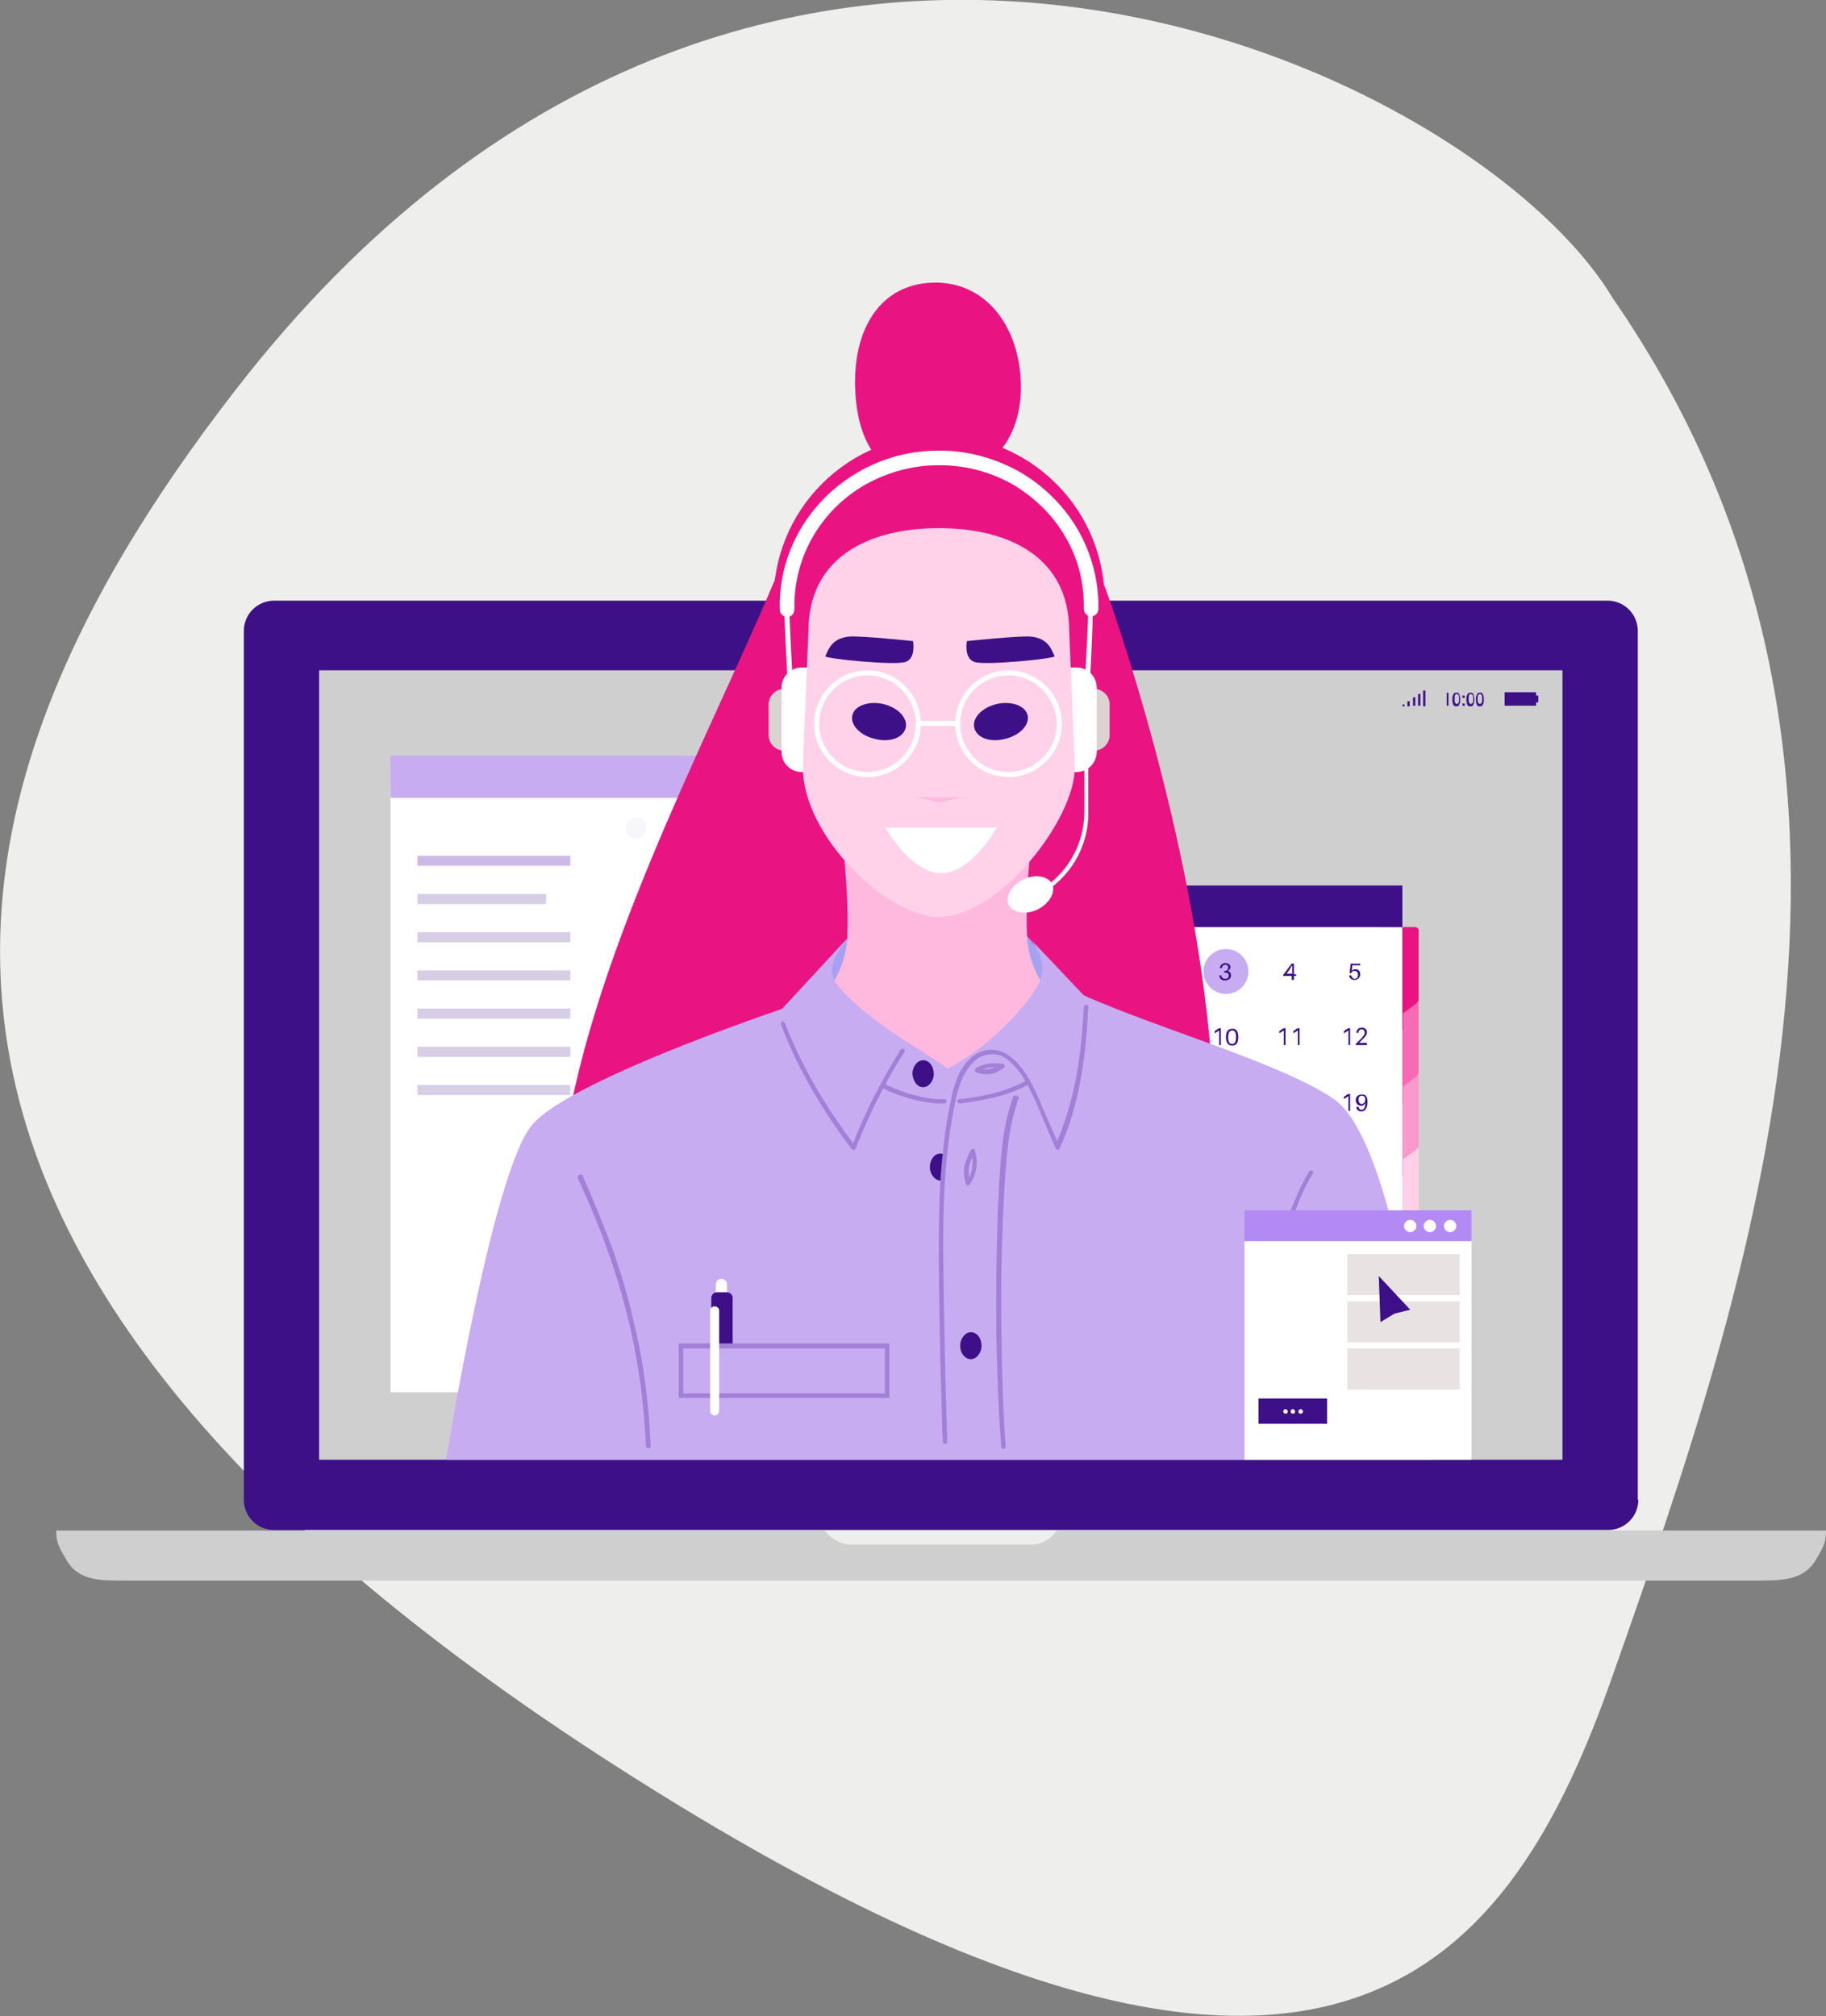 <?xml version="1.0" encoding="utf-8"?>
<!-- Generator: Adobe Illustrator 25.4.1, SVG Export Plug-In . SVG Version: 6.00 Build 0)  -->
<svg version="1.1" id="Слой_1" xmlns="http://www.w3.org/2000/svg" xmlns:xlink="http://www.w3.org/1999/xlink" x="0px" y="0px"
	 width="325px" height="358.8px" viewBox="0 0 325 358.8" style="enable-background:new 0 0 325 358.8;" xml:space="preserve">
<rect x="0" y="0" width="325" height="358.8" fill="#808080" stroke="none"/>
<style type="text/css">
	.st0{fill:#EEEEEC;}
	.st1{fill:#CFCFCF;}
	.st2{fill:#3D1087;}
	.st3{fill:#FFFFFF;}
	.st4{fill:#C7ACF2;}
	.st5{fill:#DCDCD8;}
	.st6{opacity:0.2;}
	.st7{opacity:0.2;fill:#3D1087;enable-background:new    ;}
	.st8{opacity:0.74;}
	.st9{opacity:0.74;fill:#A280D6;enable-background:new    ;}
	.st10{opacity:0.45;}
	.st11{opacity:0.45;fill:#3D1087;enable-background:new    ;}
	.st12{fill:#FFD0E8;}
	.st13{fill:#FA99CB;}
	.st14{fill:#F86AB3;}
	.st15{fill:#E91482;}
	.st16{fill:#A7A1F1;}
	.st17{fill:#FFB9DE;}
	.st18{fill:#DBD2D2;}
	.st19{fill:#FFD2EA;}
	.st20{fill:#A280D6;}
	.st21{fill:#B38AF3;}
	.st22{fill:#E8E2E2;}
</style>
<path class="st0" d="M119.8,320.7C-31,228.3-17.8,146.4,42,69.3C134.2-49.7,262.4,11.9,287,53c56.9,82.3,24.8,174.9,0,245.3
	C269.2,348.9,238,393.1,119.8,320.7z"/>
<path class="st1" d="M188.1,272.4c-1,1.5-2.7,2.5-4.7,2.5h-31.9c-1.9,0-3.6-1-4.7-2.5H10c0,2.4,0.7,3.2,1.8,5.2
	c2.3,4,6.5,3.7,11.4,3.7h288.6c4.9,0,9.1,0.2,11.4-3.7c1.1-1.9,1.8-2.8,1.8-5.2H188.1z"/>
<path class="st0" d="M151.5,274.8h31.9c1.9,0,3.6-1,4.7-2.5h-41.2C147.9,273.9,149.6,274.8,151.5,274.8z"/>
<path class="st2" d="M291.6,266.9c0,3-2.4,5.4-5.4,5.4H48.8c-3,0-5.4-2.4-5.4-5.4V112.3c0-3,2.4-5.4,5.4-5.4h237.3
	c3,0,5.4,2.4,5.4,5.4V266.9z"/>
<path class="st1" d="M56.8,119.3v140.5h221.3v-8.3l0-132.2H56.8z"/>
<path class="st3" d="M174.5,139.7h-105v108.1h105V139.7z"/>
<path class="st4" d="M180.8,134.5H69.5v7.5h111.3V134.5z"/>
<path class="st5" d="M190.3,182.6h-75v38.6h75V182.6z"/>
<path class="st5" d="M190.3,166.3h-75v13.6h75V166.3z"/>
<g class="st6">
	<path class="st7" d="M115,147.7c0.2-1-0.5-2-1.5-2.1c-1-0.2-2,0.5-2.1,1.5c-0.2,1,0.5,2,1.5,2.1C113.8,149.4,114.8,148.7,115,147.7
		z"/>
</g>
<g class="st6">
	<path class="st7" d="M122,147.7c0.2-1-0.5-2-1.5-2.1c-1-0.2-2,0.5-2.1,1.5c-0.2,1,0.5,2,1.5,2.1C120.9,149.4,121.9,148.7,122,147.7
		z"/>
</g>
<g class="st6">
	<path class="st7" d="M128.4,148.8c0.8-0.6,0.9-1.8,0.3-2.6c-0.6-0.8-1.8-0.9-2.6-0.3s-0.9,1.8-0.3,2.6
		C126.5,149.3,127.6,149.5,128.4,148.8z"/>
</g>
<g class="st6">
	<path class="st7" d="M136.2,147.7c0.2-1-0.5-2-1.5-2.2c-1-0.2-2,0.5-2.2,1.5c-0.2,1,0.5,2,1.5,2.2C135,149.4,136,148.7,136.2,147.7
		z"/>
</g>
<g class="st6">
	<path class="st7" d="M143.3,147.7c0.2-1-0.5-2-1.5-2.1c-1-0.2-2,0.5-2.1,1.5c-0.2,1,0.5,2,1.5,2.1
		C142.1,149.4,143.1,148.7,143.3,147.7z"/>
</g>
<g class="st6">
	<path class="st7" d="M149.8,148.7c0.7-0.7,0.7-1.9,0-2.6c-0.7-0.7-1.9-0.7-2.6,0c-0.7,0.7-0.7,1.9,0,2.6
		C147.9,149.4,149.1,149.4,149.8,148.7z"/>
</g>
<g class="st6">
	<path class="st7" d="M157.4,147.7c0.2-1-0.5-2-1.5-2.1c-1-0.2-2,0.5-2.1,1.5c-0.2,1,0.5,2,1.5,2.1
		C156.3,149.4,157.3,148.7,157.4,147.7z"/>
</g>
<g class="st8">
	<path class="st9" d="M101.5,152.3H74.3v1.8h27.2V152.3z"/>
</g>
<g class="st10">
	<path class="st11" d="M97.2,159.1H74.3v1.8h22.9V159.1z"/>
</g>
<g class="st10">
	<path class="st11" d="M101.5,165.9H74.3v1.8h27.2V165.9z"/>
</g>
<g class="st10">
	<path class="st11" d="M101.5,172.7H74.3v1.8h27.2V172.7z"/>
</g>
<g class="st10">
	<path class="st11" d="M101.5,179.5H74.3v1.8h27.2V179.5z"/>
</g>
<g class="st10">
	<path class="st11" d="M101.5,186.3H74.3v1.8h27.2V186.3z"/>
</g>
<g class="st10">
	<path class="st11" d="M101.5,193.1H74.3v1.8h27.2V193.1z"/>
</g>
<g class="st8">
	<path class="st9" d="M160.5,159.9h-45.2v2.2h45.2V159.9z"/>
</g>
<path class="st12" d="M252.1,217.6l-2.2,1.6c-0.2,0.1-0.2,0.3-0.2,0.5v2.6h-3.9v-18.2h6.1c0.3,0,0.6,0.3,0.6,0.6v12.5
	C252.3,217.3,252.2,217.5,252.1,217.6z"/>
<path class="st13" d="M252.1,204.6l-2.2,1.6c-0.2,0.1-0.2,0.3-0.2,0.5v2.6h-3.9V191h6.1c0.3,0,0.6,0.3,0.6,0.6v12.5
	C252.3,204.3,252.2,204.5,252.1,204.6z"/>
<path class="st14" d="M252.1,191.6l-2.2,1.6c-0.2,0.1-0.2,0.3-0.2,0.5v2.6h-3.9V178h6.1c0.3,0,0.6,0.3,0.6,0.6v12.5
	C252.3,191.3,252.2,191.5,252.1,191.6z"/>
<path class="st15" d="M252.1,178.6l-2.2,1.6c-0.2,0.1-0.2,0.3-0.2,0.5v2.6h-3.9V165h6.1c0.3,0,0.6,0.3,0.6,0.6v12.5
	C252.3,178.3,252.2,178.4,252.1,178.6z"/>
<path class="st3" d="M249.6,165h-85.2v63.7h85.2V165z"/>
<path class="st4" d="M218.2,176.9c2.2,0,4-1.8,4-4s-1.8-4-4-4c-2.2,0-4,1.8-4,4S216,176.9,218.2,176.9z"/>
<path class="st2" d="M249.6,157.6h-85.2v7.4h85.2V157.6z"/>
<path class="st2" d="M195.5,174.4h-0.4v-2.6l-0.8,0.5v-0.4l0.6-0.4c0.1-0.1,0.2-0.1,0.3-0.1h0.2V174.4L195.5,174.4z"/>
<path class="st2" d="M207.5,174.1v0.3h-2v-0.2l1.1-1.1c0.3-0.4,0.5-0.6,0.5-0.9c0-0.3-0.2-0.6-0.5-0.6c-0.4,0-0.6,0.2-0.6,0.6l0,0
	h-0.4l0,0c0.1-0.6,0.4-0.9,1-0.9c0.6,0,0.9,0.4,0.9,0.8c0,0.4-0.2,0.7-0.7,1.2l-0.7,0.7H207.5L207.5,174.1z"/>
<path class="st2" d="M219.1,173.6c0,0.6-0.5,0.9-1.1,0.9c-0.6,0-0.9-0.3-1-0.9l0,0h0.4l0,0c0,0.4,0.3,0.6,0.7,0.6
	c0.4,0,0.6-0.2,0.6-0.6c0-0.3-0.2-0.5-0.7-0.5h-0.1v-0.3h0.1c0.3,0,0.6-0.2,0.6-0.6c0-0.3-0.2-0.5-0.5-0.5c-0.3,0-0.6,0.2-0.6,0.6
	l0,0h-0.4l0,0c0.1-0.5,0.4-0.9,1-0.9c0.5,0,0.9,0.3,0.9,0.7c0,0.3-0.2,0.6-0.5,0.7C218.9,172.9,219.1,173.2,219.1,173.6z"/>
<path class="st2" d="M230.3,173.7v0.7h-0.4v-0.7h-1.5v-0.2l1.5-2h0.4v1.9h0.4v0.3H230.3z M229.9,171.9c-0.1,0.1-0.1,0.2-0.2,0.4
	l-0.7,1h1V171.9z"/>
<path class="st2" d="M242.1,173.4c0,0.6-0.5,1-1,1c-0.6,0-0.9-0.3-1-0.8l0,0h0.4l0,0c0.1,0.3,0.3,0.6,0.6,0.6c0.4,0,0.6-0.3,0.6-0.7
	c0-0.4-0.2-0.7-0.6-0.7c-0.3,0-0.5,0.1-0.6,0.4h-0.3l0.2-1.7h1.7v0.3h-1.4l-0.1,1l0.2-0.2c0.1-0.1,0.3-0.1,0.5-0.1
	C241.8,172.5,242.1,172.9,242.1,173.4z"/>
<path class="st2" d="M173.1,185c0,0.6-0.4,1-1,1c-0.7,0-1-0.4-1-1.4c0-1.2,0.5-1.7,1.1-1.7c0.5,0,0.9,0.3,0.9,0.8l0,0h-0.4l0,0
	c-0.1-0.3-0.2-0.5-0.5-0.5c-0.4,0-0.7,0.3-0.7,1.2l0.2-0.3c0.2-0.1,0.3-0.2,0.5-0.2C172.7,184,173.1,184.5,173.1,185z M172.7,185.1
	c0-0.4-0.2-0.8-0.6-0.8c-0.3,0-0.6,0.3-0.6,0.7c0,0.4,0.2,0.7,0.6,0.7C172.4,185.8,172.7,185.5,172.7,185.1z"/>
<path class="st2" d="M184.6,183.3l-1.5,2.8h-0.4l1.4-2.6h-1.6v-0.3h2.1V183.3z"/>
<path class="st2" d="M196.1,185.2c0,0.6-0.5,0.9-1,0.9c-0.6,0-1-0.2-1-0.9c0-0.4,0.3-0.6,0.6-0.7c-0.3-0.1-0.5-0.3-0.5-0.7
	c0-0.5,0.4-0.8,0.9-0.8c0.6,0,0.9,0.3,0.9,0.8c0,0.3-0.2,0.6-0.5,0.7C195.8,184.6,196.1,184.9,196.1,185.2z M195.7,185.2
	c0-0.3-0.2-0.6-0.6-0.6c-0.5,0-0.6,0.3-0.6,0.6c0,0.3,0.2,0.6,0.6,0.6C195.5,185.8,195.7,185.6,195.7,185.2z M194.5,183.8
	c0,0.3,0.2,0.5,0.5,0.5c0.4,0,0.6-0.2,0.6-0.5c0-0.3-0.2-0.5-0.5-0.5C194.7,183.3,194.5,183.6,194.5,183.8z"/>
<path class="st2" d="M207.6,184.4c0,1.2-0.5,1.7-1.1,1.7c-0.5,0-0.9-0.3-0.9-0.8l0,0h0.4l0,0c0.1,0.3,0.2,0.5,0.5,0.5
	c0.4,0,0.7-0.3,0.7-1.2l-0.2,0.3c-0.2,0.1-0.3,0.2-0.5,0.2c-0.6,0-1-0.4-1-1c0-0.6,0.4-1,1-1C207.2,183,207.6,183.4,207.6,184.4z
	 M207.2,184c0-0.4-0.2-0.7-0.6-0.7c-0.4,0-0.6,0.3-0.6,0.7c0,0.4,0.2,0.8,0.6,0.8C206.9,184.8,207.2,184.5,207.2,184z"/>
<path class="st2" d="M217.4,186H217v-2.6l-0.8,0.5v-0.4l0.6-0.4c0.1-0.1,0.2-0.1,0.3-0.1h0.2V186L217.4,186z"/>
<path class="st2" d="M220.4,184.6c0,0.9-0.3,1.5-1.1,1.5c-0.8,0-1.1-0.7-1.1-1.5c0-0.9,0.3-1.5,1.1-1.5
	C220.1,183,220.4,183.7,220.4,184.6z M220,184.6c0-0.8-0.2-1.2-0.7-1.2c-0.5,0-0.7,0.5-0.7,1.2c0,0.8,0.2,1.2,0.7,1.2
	C219.8,185.8,220,185.3,220,184.6z"/>
<path class="st2" d="M228.9,186h-0.4v-2.6l-0.8,0.5v-0.4l0.6-0.4c0.1-0.1,0.2-0.1,0.3-0.1h0.2V186z"/>
<path class="st2" d="M231.3,186H231v-2.6l-0.8,0.5v-0.4l0.6-0.4c0.1-0.1,0.2-0.1,0.3-0.1h0.2V186L231.3,186z"/>
<path class="st2" d="M240.4,186H240v-2.6l-0.8,0.5v-0.4l0.6-0.4c0.1-0.1,0.2-0.1,0.3-0.1h0.2V186L240.4,186z"/>
<path class="st2" d="M243.3,185.7v0.3h-2v-0.2l1.1-1.1c0.3-0.4,0.5-0.6,0.5-0.9c0-0.3-0.2-0.6-0.5-0.6c-0.4,0-0.6,0.2-0.6,0.6l0,0
	h-0.4l0,0c0.1-0.6,0.4-0.9,1-0.9c0.6,0,0.9,0.4,0.9,0.8c0,0.4-0.2,0.7-0.7,1.2l-0.7,0.7H243.3L243.3,185.7z"/>
<path class="st2" d="M171.5,197.7h-0.4v-2.6l-0.8,0.5v-0.4l0.6-0.4c0.1-0.1,0.2-0.1,0.3-0.1h0.2V197.7L171.5,197.7z"/>
<path class="st2" d="M174.5,196.9c0,0.5-0.5,0.9-1.1,0.9c-0.6,0-0.9-0.3-1-0.9l0,0h0.4l0,0c0,0.4,0.3,0.6,0.7,0.6
	c0.4,0,0.6-0.2,0.6-0.6c0-0.3-0.2-0.5-0.7-0.5h-0.1V196h0.1c0.3,0,0.6-0.2,0.6-0.6c0-0.3-0.2-0.5-0.5-0.5c-0.3,0-0.6,0.2-0.6,0.6
	l0,0h-0.4l0,0c0.1-0.5,0.4-0.9,1-0.9c0.5,0,0.9,0.3,0.9,0.7c0,0.3-0.2,0.6-0.5,0.7C174.3,196.2,174.5,196.5,174.5,196.9z"/>
<path class="st2" d="M183,197.7h-0.4v-2.6l-0.8,0.5v-0.4l0.6-0.4c0.1-0.1,0.2-0.1,0.3-0.1h0.2V197.7L183,197.7z"/>
<path class="st2" d="M185.7,196.9v0.7h-0.4v-0.7h-1.5v-0.2l1.5-2h0.4v1.9h0.4v0.3H185.7z M185.3,195.2c-0.1,0.1-0.1,0.2-0.2,0.4
	l-0.7,1h1V195.2L185.3,195.2z"/>
<path class="st2" d="M194.5,197.7h-0.4v-2.6l-0.8,0.5v-0.4l0.6-0.4c0.1-0.1,0.2-0.1,0.3-0.1h0.2V197.7z"/>
<path class="st2" d="M197.5,196.7c0,0.6-0.5,1-1,1c-0.6,0-0.9-0.3-1-0.8l0,0h0.4l0,0c0.1,0.3,0.2,0.5,0.6,0.5c0.4,0,0.6-0.3,0.6-0.7
	s-0.2-0.7-0.6-0.7c-0.3,0-0.5,0.1-0.6,0.4h-0.3l0.2-1.7h1.7v0.3H196l-0.1,1l0.2-0.2c0.1-0.1,0.3-0.1,0.5-0.1
	C197.2,195.7,197.5,196.2,197.5,196.7z"/>
<path class="st2" d="M206,197.7h-0.4v-2.6l-0.8,0.5v-0.4l0.6-0.4c0.1-0.1,0.2-0.1,0.3-0.1h0.2V197.7L206,197.7z"/>
<path class="st2" d="M209,196.7c0,0.6-0.4,1-1,1c-0.7,0-1-0.4-1-1.4c0-1.2,0.5-1.7,1.1-1.7c0.5,0,0.9,0.3,0.9,0.8l0,0h-0.4l0,0
	c-0.1-0.3-0.2-0.5-0.5-0.5c-0.4,0-0.7,0.3-0.7,1.2l0.2-0.3c0.2-0.1,0.3-0.2,0.5-0.2C208.6,195.7,209,196.1,209,196.7z M208.6,196.7
	c0-0.4-0.2-0.8-0.6-0.8c-0.3,0-0.6,0.3-0.6,0.7c0,0.4,0.2,0.7,0.6,0.7C208.3,197.4,208.6,197.2,208.6,196.7z"/>
<path class="st2" d="M217.4,197.7H217v-2.6l-0.8,0.5v-0.4l0.6-0.4c0.1-0.1,0.2-0.1,0.3-0.1h0.2V197.7L217.4,197.7z"/>
<path class="st2" d="M220.4,194.9l-1.5,2.8h-0.4l1.4-2.6h-1.6v-0.3h2.1L220.4,194.9L220.4,194.9z"/>
<path class="st2" d="M228.9,197.7h-0.4v-2.6l-0.8,0.5v-0.4l0.6-0.4c0.1-0.1,0.2-0.1,0.3-0.1h0.2V197.7z"/>
<path class="st2" d="M231.9,196.8c0,0.6-0.5,0.9-1,0.9c-0.6,0-1-0.2-1-0.9c0-0.4,0.3-0.6,0.6-0.7c-0.3-0.1-0.5-0.3-0.5-0.7
	c0-0.5,0.4-0.8,0.9-0.8c0.6,0,0.9,0.3,0.9,0.8c0,0.3-0.2,0.6-0.5,0.7C231.6,196.2,231.9,196.5,231.9,196.8z M231.5,196.9
	c0-0.3-0.2-0.6-0.6-0.6c-0.5,0-0.6,0.3-0.6,0.6c0,0.3,0.2,0.6,0.6,0.6C231.3,197.4,231.5,197.2,231.5,196.9z M230.3,195.5
	c0,0.3,0.2,0.5,0.5,0.5c0.4,0,0.6-0.2,0.6-0.5c0-0.3-0.2-0.5-0.5-0.5C230.5,195,230.3,195.2,230.3,195.5z"/>
<path class="st2" d="M240.4,197.7H240v-2.6l-0.8,0.5v-0.4l0.6-0.4c0.1-0.1,0.2-0.1,0.3-0.1h0.2V197.7L240.4,197.7z"/>
<path class="st2" d="M243.4,196.1c0,1.2-0.5,1.7-1.1,1.7c-0.5,0-0.9-0.3-0.9-0.8l0,0h0.4l0,0c0.1,0.3,0.2,0.5,0.5,0.5
	c0.4,0,0.7-0.3,0.7-1.2l-0.2,0.3c-0.2,0.1-0.3,0.2-0.5,0.2c-0.6,0-1-0.4-1-1c0-0.6,0.4-1,1-1C243,194.7,243.4,195.1,243.4,196.1z
	 M243,195.7c0-0.4-0.2-0.7-0.6-0.7c-0.4,0-0.6,0.3-0.6,0.7c0,0.4,0.2,0.8,0.6,0.8C242.7,196.4,243,196.2,243,195.7z"/>
<path class="st2" d="M172,209v0.3h-2v-0.2l1.1-1.1c0.3-0.4,0.5-0.6,0.5-0.9c0-0.3-0.2-0.6-0.5-0.6c-0.4,0-0.6,0.2-0.6,0.6l0,0h-0.4
	l0,0c0.1-0.6,0.4-0.9,1-0.9c0.6,0,0.9,0.4,0.9,0.8c0,0.4-0.2,0.7-0.7,1.2l-0.7,0.7H172z"/>
<path class="st2" d="M174.5,207.8c0,0.9-0.3,1.5-1.1,1.5c-0.8,0-1.1-0.7-1.1-1.5c0-0.9,0.3-1.5,1.1-1.5
	C174.3,206.3,174.5,207,174.5,207.8z M174.1,207.8c0-0.8-0.2-1.2-0.7-1.2c-0.5,0-0.7,0.5-0.7,1.2c0,0.8,0.2,1.2,0.7,1.2
	C173.9,209.1,174.1,208.6,174.1,207.8z"/>
<path class="st2" d="M183.5,209v0.3h-2v-0.2l1.1-1.1c0.3-0.4,0.5-0.6,0.5-0.9c0-0.3-0.2-0.6-0.5-0.6c-0.4,0-0.6,0.2-0.6,0.6l0,0
	h-0.4l0,0c0.1-0.6,0.4-0.9,1-0.9c0.6,0,0.9,0.4,0.9,0.8c0,0.4-0.2,0.7-0.7,1.2L182,209H183.5z"/>
<path class="st2" d="M185.5,209.3h-0.4v-2.6l-0.8,0.5v-0.4l0.6-0.4c0.1-0.1,0.2-0.1,0.3-0.1h0.2V209.3L185.5,209.3z"/>
<path class="st2" d="M195,209v0.3h-2v-0.2l1.1-1.1c0.3-0.4,0.5-0.6,0.5-0.9c0-0.3-0.2-0.6-0.5-0.6c-0.4,0-0.6,0.2-0.6,0.6l0,0h-0.4
	l0,0c0.1-0.6,0.4-0.9,1-0.9c0.6,0,0.9,0.4,0.9,0.8c0,0.4-0.2,0.7-0.7,1.2l-0.7,0.7H195z"/>
<path class="st2" d="M197.5,209v0.3h-2v-0.2l1.1-1.1c0.3-0.4,0.5-0.6,0.5-0.9c0-0.3-0.2-0.6-0.5-0.6c-0.4,0-0.6,0.2-0.6,0.6l0,0
	h-0.4l0,0c0.1-0.6,0.4-0.9,1-0.9c0.6,0,0.9,0.4,0.9,0.8c0,0.4-0.2,0.7-0.7,1.2L196,209H197.5z"/>
<path class="st2" d="M206.5,209v0.3h-2v-0.2l1.1-1.1c0.3-0.4,0.5-0.6,0.5-0.9c0-0.3-0.2-0.6-0.5-0.6c-0.4,0-0.6,0.2-0.6,0.6l0,0
	h-0.4l0,0c0.1-0.6,0.4-0.9,1-0.9c0.6,0,0.9,0.4,0.9,0.8c0,0.4-0.2,0.7-0.7,1.2l-0.7,0.7H206.5z"/>
<path class="st2" d="M209,208.5c0,0.5-0.5,0.9-1.1,0.9c-0.6,0-0.9-0.3-1-0.9l0,0h0.4l0,0c0,0.4,0.3,0.6,0.7,0.6
	c0.4,0,0.6-0.2,0.6-0.6c0-0.3-0.2-0.5-0.7-0.5h-0.1v-0.3h0.1c0.3,0,0.6-0.2,0.6-0.6c0-0.3-0.2-0.5-0.5-0.5s-0.6,0.2-0.6,0.6l0,0H207
	l0,0c0.1-0.5,0.4-0.9,1-0.9c0.5,0,0.9,0.3,0.9,0.7c0,0.3-0.2,0.6-0.5,0.7C208.8,207.8,209,208.1,209,208.5z"/>
<path class="st2" d="M217.9,209v0.3h-2v-0.2l1.1-1.1c0.3-0.4,0.5-0.6,0.5-0.9c0-0.3-0.2-0.6-0.5-0.6c-0.4,0-0.6,0.2-0.6,0.6l0,0H216
	l0,0c0.1-0.6,0.4-0.9,1-0.9c0.6,0,0.9,0.4,0.9,0.8c0,0.4-0.2,0.7-0.7,1.2l-0.7,0.7H217.9z"/>
<path class="st2" d="M220.1,208.6v0.7h-0.4v-0.7h-1.5v-0.2l1.5-2h0.4v1.9h0.4v0.3H220.1z M219.7,206.9c-0.1,0.1-0.1,0.2-0.2,0.4
	l-0.7,1h1V206.9z"/>
<path class="st2" d="M229.4,209v0.3h-2v-0.2l1.1-1.1c0.3-0.4,0.5-0.6,0.5-0.9c0-0.3-0.2-0.6-0.5-0.6c-0.4,0-0.6,0.2-0.6,0.6l0,0
	h-0.4l0,0c0.1-0.6,0.4-0.9,1-0.9c0.6,0,0.9,0.4,0.9,0.8c0,0.4-0.2,0.7-0.7,1.2l-0.7,0.7H229.4z"/>
<path class="st2" d="M231.9,208.4c0,0.6-0.5,1-1,1c-0.6,0-0.9-0.3-1-0.8l0,0h0.4l0,0c0.1,0.3,0.3,0.5,0.6,0.5c0.4,0,0.6-0.3,0.6-0.7
	s-0.2-0.7-0.6-0.7c-0.3,0-0.5,0.1-0.6,0.4h-0.3l0.2-1.7h1.7v0.3h-1.4l-0.1,1l0.2-0.2c0.1-0.1,0.3-0.1,0.5-0.1
	C231.6,207.4,231.9,207.8,231.9,208.4z"/>
<path class="st2" d="M240.9,209v0.3h-2v-0.2l1.1-1.1c0.3-0.4,0.5-0.6,0.5-0.9c0-0.3-0.2-0.6-0.5-0.6c-0.4,0-0.6,0.2-0.6,0.6l0,0H239
	l0,0c0.1-0.6,0.4-0.9,1-0.9c0.6,0,0.9,0.4,0.9,0.8c0,0.4-0.2,0.7-0.7,1.2l-0.7,0.7H240.9z"/>
<path class="st2" d="M243.4,208.3c0,0.6-0.4,1-1,1c-0.7,0-1-0.4-1-1.4c0-1.2,0.5-1.7,1.1-1.7c0.5,0,0.9,0.3,0.9,0.8l0,0H243l0,0
	c-0.1-0.3-0.2-0.5-0.5-0.5c-0.4,0-0.7,0.3-0.7,1.2l0.2-0.3c0.2-0.1,0.3-0.2,0.5-0.2C243,207.3,243.4,207.7,243.4,208.3z M243,208.4
	c0-0.4-0.2-0.8-0.6-0.8c-0.3,0-0.6,0.3-0.6,0.7c0,0.4,0.2,0.7,0.6,0.7C242.7,209.1,243,208.8,243,208.4z"/>
<path class="st2" d="M172,220.6v0.3h-2v-0.2l1.1-1.1c0.3-0.4,0.5-0.6,0.5-0.9c0-0.3-0.2-0.6-0.5-0.6c-0.4,0-0.6,0.2-0.6,0.6l0,0
	h-0.4l0,0c0.1-0.6,0.4-0.9,1-0.9c0.6,0,0.9,0.4,0.9,0.8c0,0.4-0.2,0.7-0.7,1.2l-0.7,0.7H172z"/>
<path class="st2" d="M174.5,218.2l-1.5,2.8h-0.4l1.4-2.6h-1.6V218h2.1V218.2L174.5,218.2z"/>
<path class="st2" d="M183.5,220.6v0.3h-2v-0.2l1.1-1.1c0.3-0.4,0.5-0.6,0.5-0.9c0-0.3-0.2-0.6-0.5-0.6c-0.4,0-0.6,0.2-0.6,0.6l0,0
	h-0.4l0,0c0.1-0.6,0.4-0.9,1-0.9c0.6,0,0.9,0.4,0.9,0.8c0,0.4-0.2,0.7-0.7,1.2l-0.7,0.7H183.5z"/>
<path class="st2" d="M186,220.1c0,0.6-0.5,0.9-1,0.9c-0.6,0-1-0.2-1-0.9c0-0.4,0.3-0.6,0.6-0.7c-0.3-0.1-0.5-0.3-0.5-0.7
	c0-0.5,0.4-0.8,0.9-0.8c0.6,0,0.9,0.3,0.9,0.8c0,0.3-0.2,0.6-0.5,0.7C185.8,219.5,186,219.8,186,220.1z M185.6,220.1
	c0-0.3-0.2-0.6-0.6-0.6c-0.5,0-0.6,0.3-0.6,0.6c0,0.3,0.2,0.6,0.6,0.6C185.4,220.7,185.6,220.5,185.6,220.1z M184.4,218.8
	c0,0.3,0.2,0.5,0.5,0.5c0.4,0,0.6-0.2,0.6-0.5c0-0.3-0.2-0.5-0.5-0.5C184.6,218.2,184.4,218.5,184.4,218.8z"/>
<path class="st2" d="M195,220.6v0.3h-2v-0.2l1.1-1.1c0.3-0.4,0.5-0.6,0.5-0.9c0-0.3-0.2-0.6-0.5-0.6c-0.4,0-0.6,0.2-0.6,0.6l0,0
	h-0.4l0,0c0.1-0.6,0.4-0.9,1-0.9c0.6,0,0.9,0.4,0.9,0.8c0,0.4-0.2,0.7-0.7,1.2l-0.7,0.7H195z"/>
<path class="st2" d="M197.5,219.3c0,1.2-0.5,1.7-1.1,1.7c-0.5,0-0.9-0.3-0.9-0.8l0,0h0.4l0,0c0.1,0.3,0.2,0.5,0.5,0.5
	c0.4,0,0.7-0.3,0.7-1.2l-0.2,0.3c-0.2,0.1-0.3,0.2-0.5,0.2c-0.6,0-1-0.4-1-1c0-0.6,0.4-1,1-1C197.1,217.9,197.5,218.4,197.5,219.3z
	 M197.1,219c0-0.4-0.2-0.7-0.6-0.7c-0.4,0-0.6,0.3-0.6,0.7c0,0.4,0.2,0.8,0.6,0.8C196.8,219.7,197.1,219.4,197.1,219z"/>
<path class="st2" d="M206.5,220.1c0,0.5-0.5,0.9-1.1,0.9c-0.6,0-0.9-0.3-1-0.9l0,0h0.4l0,0c0,0.4,0.3,0.6,0.7,0.6
	c0.4,0,0.6-0.2,0.6-0.6c0-0.3-0.2-0.5-0.7-0.5h-0.1v-0.3h0.1c0.3,0,0.6-0.2,0.6-0.6c0-0.3-0.2-0.5-0.5-0.5c-0.3,0-0.6,0.2-0.6,0.6
	l0,0h-0.4l0,0c0.1-0.5,0.4-0.9,1-0.9c0.5,0,0.9,0.3,0.9,0.7c0,0.3-0.2,0.6-0.5,0.7C206.3,219.5,206.5,219.7,206.5,220.1z"/>
<path class="st2" d="M209,219.5c0,0.9-0.3,1.5-1.1,1.5s-1.1-0.7-1.1-1.5c0-0.9,0.3-1.5,1.1-1.5S209,218.6,209,219.5z M208.6,219.5
	c0-0.8-0.2-1.2-0.7-1.2s-0.7,0.5-0.7,1.2c0,0.8,0.2,1.2,0.7,1.2S208.6,220.2,208.6,219.5z"/>
<path class="st2" d="M273.4,123.2h-5.6v2.4h5.6V123.2z"/>
<path class="st2" d="M273.8,123.8h-0.6v1.2h0.6V123.8z"/>
<path class="st2" d="M250,125.4h-0.4v0.3h0.4V125.4z"/>
<path class="st2" d="M250.9,124.8h-0.4v0.9h0.4V124.8z"/>
<path class="st2" d="M251.9,124.1h-0.4v1.5h0.4V124.1z"/>
<path class="st2" d="M252.8,123.5h-0.4v2.1h0.4V123.5z"/>
<path class="st2" d="M253.7,122.9h-0.4v2.8h0.4V122.9z"/>
<path class="st2" d="M257.5,125.6l0-2.3h0.3v2.3H257.5z"/>
<path class="st2" d="M259.6,123.4c0.1,0.1,0.2,0.2,0.2,0.4c0.1,0.2,0.1,0.4,0.1,0.7c0,0.3,0,0.6-0.1,0.7c-0.1,0.2-0.1,0.3-0.2,0.4
	c-0.1,0.1-0.2,0.1-0.4,0.1c-0.1,0-0.3,0-0.4-0.1c-0.1-0.1-0.2-0.2-0.2-0.4c-0.1-0.2-0.1-0.4-0.1-0.7c0-0.3,0-0.6,0.1-0.7
	c0.1-0.2,0.1-0.3,0.2-0.4c0.1-0.1,0.2-0.1,0.4-0.1C259.4,123.2,259.5,123.3,259.6,123.4z M259,123.7c-0.1,0.1-0.1,0.4-0.1,0.6v0.2
	c0,0.3,0,0.5,0.1,0.6c0.1,0.1,0.2,0.2,0.3,0.2c0.1,0,0.2-0.1,0.3-0.2c0.1-0.1,0.1-0.4,0.1-0.6v-0.2c0-0.3,0-0.5-0.1-0.6
	c-0.1-0.1-0.2-0.2-0.3-0.2C259.1,123.5,259,123.6,259,123.7z"/>
<path class="st2" d="M260.3,124.2v-0.4h0.4v0.4H260.3z M260.3,125.6v-0.4h0.4v0.4H260.3z"/>
<path class="st2" d="M262.1,123.4c0.1,0.1,0.2,0.2,0.2,0.4c0.1,0.2,0.1,0.4,0.1,0.7c0,0.3,0,0.6-0.1,0.7c-0.1,0.2-0.1,0.3-0.2,0.4
	c-0.1,0.1-0.2,0.1-0.4,0.1c-0.2,0-0.3,0-0.4-0.1c-0.1-0.1-0.2-0.2-0.2-0.4c-0.1-0.2-0.1-0.4-0.1-0.7c0-0.3,0-0.6,0.1-0.7
	c0.1-0.2,0.1-0.3,0.2-0.4c0.1-0.1,0.2-0.1,0.4-0.1C261.9,123.2,262,123.3,262.1,123.4z M261.5,123.7c-0.1,0.1-0.1,0.4-0.1,0.6v0.2
	c0,0.3,0,0.5,0.1,0.6c0.1,0.1,0.2,0.2,0.3,0.2c0.1,0,0.2-0.1,0.3-0.2c0.1-0.1,0.1-0.4,0.1-0.6v-0.2c0-0.3,0-0.5-0.1-0.6
	c-0.1-0.1-0.2-0.2-0.3-0.2C261.6,123.5,261.5,123.6,261.5,123.7z"/>
<path class="st2" d="M263.8,123.4c0.1,0.1,0.2,0.2,0.2,0.4c0.1,0.2,0.1,0.4,0.1,0.7c0,0.3,0,0.6-0.1,0.7c-0.1,0.2-0.1,0.3-0.2,0.4
	c-0.1,0.1-0.2,0.1-0.4,0.1c-0.2,0-0.3,0-0.4-0.1c-0.1-0.1-0.2-0.2-0.2-0.4c-0.1-0.2-0.1-0.4-0.1-0.7c0-0.3,0-0.6,0.1-0.7
	c0.1-0.2,0.1-0.3,0.2-0.4c0.1-0.1,0.2-0.1,0.4-0.1C263.6,123.2,263.7,123.3,263.8,123.4z M263.1,123.7c-0.1,0.1-0.1,0.4-0.1,0.6v0.2
	c0,0.3,0,0.5,0.1,0.6c0.1,0.1,0.2,0.2,0.3,0.2s0.2-0.1,0.3-0.2c0.1-0.1,0.1-0.4,0.1-0.6v-0.2c0-0.3,0-0.5-0.1-0.6
	c-0.1-0.1-0.2-0.2-0.3-0.2S263.2,123.6,263.1,123.7z"/>
<path class="st15" d="M181.7,68.2c0.3,10.3-5.9,17-15.3,17.3c-9.4,0.3-13.9-6.3-14.2-16.6c-0.3-10.3,4.4-18.3,13.8-18.6
	C175.3,50,181.4,57.9,181.7,68.2z"/>
<path class="st15" d="M196.6,104.3c0,0-52.8-15.1-58.9-0.6c-11.9,28.2-33.5,68.4-37.7,103c6.5-3.2,116.4-1.1,116.1-9.6
	C214.5,152.5,196.6,104.3,196.6,104.3z"/>
<path class="st15" d="M188,127.8c11.5-11.5,11.5-30.2,0-41.7c-11.5-11.5-30.2-11.5-41.7,0c-11.5,11.5-11.5,30.2,0,41.7
	C157.8,139.4,176.5,139.4,188,127.8z"/>
<path class="st16" d="M150.9,166.9l32-0.2l7.2,9.1l-21.8,17.4l-22.9-20L150.9,166.9z"/>
<path class="st17" d="M192.9,181.2c-5.9-2.5-9.8-8.2-10.1-14.6c-0.5-11.4,2-26.2,2-26.2h-36.2c0,0,2.7,15.1,2.2,26.4
	c-0.3,6.4-4.2,12-10,14.5c-4.8,2,11.5,28.8,27,28.8C183.2,210.1,197.8,183.3,192.9,181.2z"/>
<path class="st18" d="M139.6,133.6c-1.6,0-2.8-1.3-2.8-2.8v-5.4c0-1.6,1.3-2.8,2.8-2.8s2.8,1.3,2.8,2.8v5.4
	C142.4,132.3,141.2,133.6,139.6,133.6z"/>
<path class="st3" d="M145.5,137.4h-2.8c-2,0-3.6-1.6-3.6-3.6v-11.4c0-2,1.6-3.6,3.6-3.6h2.8V137.4z"/>
<path class="st18" d="M194.7,133.6c1.6,0,2.8-1.3,2.8-2.8v-5.4c0-1.6-1.3-2.8-2.8-2.8s-2.8,1.3-2.8,2.8v5.4
	C191.9,132.3,193.1,133.6,194.7,133.6z"/>
<path class="st3" d="M188.8,137.4h2.8c2,0,3.6-1.6,3.6-3.6v-11.4c0-2-1.6-3.6-3.6-3.6h-2.8V137.4z"/>
<path class="st17" d="M154.2,153.7c0,0,3.6,13.4,12.9,13.8c9.3,0.4,13.3-13.8,13.3-13.8l-13-2.7L154.2,153.7z"/>
<path class="st19" d="M190.3,112.3c0-12.9-10.4-18.3-23.2-18.3s-23.2,5.4-23.2,18.3c0,0-1,23.5-1,24.3c0,12.2,15,26.6,24.2,26.6
	c10.7,0,24.2-17.3,24.2-26.6C191.3,135.8,190.3,112.3,190.3,112.3z"/>
<path class="st4" d="M142.6,178.4c0,0-40.8,13.4-47.9,21.8c-7.1,8.5-15.3,59.6-15.3,59.6H255c0,0-5.7-56.1-17.6-64.2
	c-9.9-6.8-34.5-13.4-47.4-19.8c-8.8,2.8-22.8,30.8-22.8,30.8L142.6,178.4z"/>
<path class="st4" d="M150.9,166.9l-12.3,13.3l30.4,33.1l24.7-35.3l-10.8-11.4c0,0,4.5,4.3,1.7,9c-4,6.5-11.7,12.6-16,14.6
	c-2.5-2.3-14.1-8-19.8-15.2C146.4,171.8,150.9,166.9,150.9,166.9z"/>
<path class="st20" d="M139,182.3c1.2,3.2,2.6,6.3,4.2,9.2c1.5,2.9,3.2,5.6,5,8.3c1.1,1.6,2.2,3.2,3.4,4.7c0.2,0.3,0.6,0.2,0.7-0.1
	c0.9-2.3,1.9-4.6,3-6.9c1.1-2.3,2.2-4.5,3.5-6.7c0.7-1.2,1.4-2.4,2.2-3.6c0.3-0.4-0.4-0.8-0.7-0.4c-1.3,2.2-2.6,4.3-3.8,6.6
	c-1.2,2.2-2.3,4.5-3.3,6.8c-0.6,1.3-1.1,2.6-1.6,4c0.2,0,0.5-0.1,0.7-0.1c-2-2.7-4-5.5-5.7-8.3c-1.7-2.7-3.2-5.5-4.6-8.4
	c-0.8-1.7-1.6-3.5-2.3-5.3c-0.1-0.2-0.3-0.3-0.5-0.3C139.1,181.9,138.9,182.1,139,182.3z"/>
<path class="st2" d="M167.8,210.1c-0.1,0-0.2,0-0.4,0c-1,0-1.9-1.1-1.9-2.4c0-1.3,0.8-2.4,1.9-2.4c0.2,0,0.5,0.1,0.7,0.2
	C168,206.8,167.8,209.1,167.8,210.1z"/>
<path class="st20" d="M192.9,179.2c-0.3,6.6-1.1,13.2-3.1,19.5c-0.6,1.8-1.2,3.5-2,5.2c0.2,0,0.5,0,0.7,0c-1.3-3-2.6-6-3.9-9
	c-1.2-2.7-2.7-5.4-5.1-7.1c-2.1-1.5-5-1.2-6.8,0.6c-1.9,1.7-2.8,4.3-3.3,6.7c-0.7,3.1-1.2,6.2-1.5,9.3c-0.4,3.3-0.6,6.5-0.7,9.8
	c-0.2,6.6-0.1,13.2,0,19.7c0.1,6.7,0.3,13.5,0.5,20.2c0,0.8,0.1,1.6,0.1,2.5c0,0.5,0.8,0.5,0.8,0c-0.2-6.5-0.4-13.1-0.5-19.6
	c-0.1-6.4-0.3-12.9-0.2-19.3c0.1-6.3,0.5-12.7,1.6-18.9c0.5-2.6,0.9-5.3,2.2-7.7c0.6-1,1.3-2,2.3-2.7c1-0.7,2.3-0.9,3.5-0.7
	c1.4,0.3,2.4,1.3,3.3,2.3c1,1.1,1.7,2.4,2.4,3.7c1.4,2.7,2.5,5.6,3.7,8.4c0.3,0.8,0.6,1.5,1,2.3c0.1,0.3,0.6,0.3,0.7,0
	c2.8-6.1,4.1-12.8,4.7-19.5c0.2-1.9,0.3-3.8,0.4-5.7C193.8,178.7,193,178.7,192.9,179.2z"/>
<path class="st20" d="M170.8,196.4c3.3-0.4,6.6-1,9.7-2.2c0.9-0.4,1.8-0.7,2.6-1.2c0.5-0.2,0.1-0.9-0.4-0.7c-2.9,1.6-6.2,2.5-9.5,3
	c-0.8,0.1-1.6,0.3-2.4,0.3c-0.2,0-0.4,0.2-0.4,0.4C170.4,196.2,170.6,196.4,170.8,196.4z"/>
<path class="st20" d="M156.9,193.5c1.3,0.8,2.8,1.3,4.3,1.8c1.5,0.5,3.1,0.8,4.6,1c0.8,0.1,1.5,0.1,2.3,0.1c0.2,0,0.4-0.2,0.4-0.4
	c0-0.2-0.2-0.4-0.4-0.4c-1.4,0.1-2.8-0.1-4.2-0.4c-1.5-0.3-3-0.8-4.5-1.4c-0.7-0.3-1.4-0.6-2.1-1
	C156.9,192.5,156.5,193.2,156.9,193.5z"/>
<path class="st20" d="M180.3,195.3c-1.3,3.6-1.9,7.5-2.2,11.4c-0.3,4-0.5,8.1-0.6,12.1c-0.1,4.1-0.2,8.3-0.2,12.4s0,8.3,0.2,12.4
	c0.1,4.1,0.3,8.3,0.6,12.4c0,0.5,0.1,1,0.1,1.5c0,0.5,0.8,0.5,0.8,0c-0.3-4.1-0.5-8.2-0.6-12.4c-0.1-4.1-0.2-8.3-0.2-12.4
	c0-4.1,0-8.3,0.2-12.4c0.1-4.1,0.3-8.1,0.6-12.2c0.3-3.8,0.7-7.7,1.9-11.4c0.1-0.5,0.3-0.9,0.5-1.4
	C181.2,195,180.4,194.8,180.3,195.3z"/>
<path class="st20" d="M172.8,205c0.6,1.8,0.3,3.9-0.8,5.4c0.2,0,0.5,0.1,0.7,0.1c-0.3-1.1-0.4-2.3-0.1-3.4c0.2-0.7,0.6-1.4,0.9-2
	c0.2-0.5-0.4-0.9-0.7-0.4c-0.3,0.5-0.5,1-0.7,1.5c-0.4,0.9-0.6,1.9-0.5,2.8c0,0.6,0.2,1.2,0.3,1.7c0.1,0.3,0.5,0.4,0.7,0.1
	c1.2-1.7,1.6-4,0.9-6c-0.1-0.2-0.3-0.3-0.5-0.3C172.9,204.6,172.8,204.8,172.8,205z"/>
<path class="st20" d="M178.5,189.4c-0.8-0.2-1.7-0.2-2.5-0.1c-0.8,0.1-1.6,0.4-2.3,0.8c-0.2,0.1-0.3,0.6,0,0.7
	c0.9,0.4,1.8,0.5,2.8,0.3c0.6-0.1,1.2-0.4,1.8-0.8c0.1-0.1,0.3-0.2,0.4-0.3c0.2-0.1,0.1-0.4,0-0.6c-0.2-0.2-0.4-0.1-0.6,0
	c0,0,0,0,0,0c-0.1,0.1,0.1-0.1,0,0c-0.1,0.1-0.2,0.1-0.3,0.2c-0.1,0.1-0.3,0.2-0.4,0.2c-0.1,0-0.2,0.1-0.3,0.1c0,0-0.1,0-0.1,0.1
	c0.1,0-0.1,0-0.1,0c-0.9,0.4-1.9,0.4-2.8,0c0,0.2,0,0.5,0,0.7c0.6-0.4,1.3-0.6,2-0.7c0.7-0.1,1.4-0.1,2.1,0.1
	C178.8,190.3,179,189.5,178.5,189.4z"/>
<path class="st20" d="M233,208.5c-1.6,2.7-2.8,5.5-3.8,8.4c-1,2.9-1.7,5.9-2.2,9c-0.5,3.1-0.9,6.2-1.2,9.3c-0.3,3.3-0.6,6.6-0.8,9.9
	c-0.3,3.5-0.6,7.1-0.9,10.6c0,0.4-0.1,0.9-0.1,1.3c0,0.5,0.8,0.5,0.8,0c0.3-3.5,0.6-7.1,0.9-10.6c0.3-3.3,0.5-6.6,0.8-9.9
	c0.3-3.1,0.6-6.2,1.1-9.2c0.5-3,1.1-6,2-9c0.9-2.9,2-5.8,3.5-8.5c0.2-0.3,0.4-0.7,0.6-1C233.9,208.5,233.2,208.1,233,208.5z"/>
<path class="st20" d="M102.8,209.6c1.4,3,2.7,6,3.9,9.1c1.2,3,2.2,6,3.2,9.1c0.9,3,1.7,6,2.4,9.1c0.7,3.1,1.2,6.2,1.7,9.4
	c0.4,3.2,0.7,6.5,0.9,9.8c0,0.4,0,0.9,0.1,1.3c0,0.5,0.8,0.5,0.8,0c-0.1-3.3-0.4-6.7-0.8-10c-0.4-3.2-0.9-6.4-1.6-9.5
	c-0.7-3.1-1.4-6.2-2.3-9.2c-0.9-3.1-1.9-6.1-3.1-9.1c-1.2-3.1-2.5-6.2-3.8-9.2c-0.2-0.4-0.3-0.8-0.5-1.2c-0.1-0.2-0.4-0.2-0.5-0.1
	C102.8,209.1,102.8,209.4,102.8,209.6z"/>
<path class="st2" d="M172.8,241.9c1,0,1.9-1.1,1.9-2.4c0-1.3-0.8-2.4-1.9-2.4c-1,0-1.9,1.1-1.9,2.4
	C170.9,240.9,171.8,241.9,172.8,241.9z"/>
<path class="st2" d="M164.3,193.5c1,0,1.9-1.1,1.9-2.4c0-1.3-0.8-2.4-1.9-2.4c-1,0-1.9,1.1-1.9,2.4
	C162.5,192.5,163.3,193.5,164.3,193.5z"/>
<path class="st3" d="M184.6,161.9c2.1-1,3.3-3,2.7-4.5c-0.7-1.5-3-1.9-5.1-0.9c-2.1,1-3.3,3-2.7,4.5
	C180.2,162.4,182.5,162.9,184.6,161.9z"/>
<path class="st3" d="M193.6,128.5l-0.9-0.1c0-0.1,0.9-15,1-19.9c0.2-6.8-2.4-13.4-7.3-18.3c-5-5.1-12-8.1-19.2-8.1H167
	c-7.2,0-14.2,2.9-19.2,8.1c-4.9,5-7.4,11.5-7.3,18.3c0.1,4.9,1,19.8,1,19.9l-0.9,0.1c0-0.1-0.9-15-1-20c-0.2-7.1,2.5-13.8,7.5-19
	c5.2-5.3,12.4-8.4,19.8-8.4h0.3c7.4,0,14.6,3.1,19.8,8.4c5,5.2,7.7,11.9,7.5,19C194.5,113.5,193.6,128.3,193.6,128.5z"/>
<path class="st3" d="M140.1,109.8c-0.7,0-1.3-0.6-1.3-1.3c-0.3-10,5.1-19.4,14-24.5c4.3-2.5,9.2-3.8,14.2-3.8h0.3
	c5.1,0,10,1.4,14.4,3.9c4.2,2.5,7.7,6,10.1,10.1c2.5,4.3,3.8,9.3,3.7,14.2c0,0.7-0.6,1.3-1.3,1.3c0,0,0,0,0,0
	c-0.7,0-1.3-0.6-1.3-1.4c0.1-4.5-1-8.9-3.3-12.8c-2.2-3.8-5.4-6.9-9.2-9.2c-4-2.3-8.5-3.5-13.1-3.5H167c-4.5,0-8.9,1.2-12.9,3.4
	c-8.1,4.6-12.9,13.1-12.7,22.1C141.4,109.2,140.9,109.8,140.1,109.8C140.1,109.8,140.1,109.8,140.1,109.8z"/>
<path class="st3" d="M185,159.3l-0.2-0.3l-0.2-0.3c5.2-2.8,8.4-8.3,8.4-14.2v-21.4h0.7v21.4C193.8,150.7,190.4,156.4,185,159.3z"/>
<path class="st17" d="M163.1,141.9h8.1l-4,0.9L163.1,141.9z"/>
<path class="st2" d="M162.5,114.1c0,0-9.5-1-11.4-0.8c-3.1,0.3-3.7,2.4-4.2,3.5c-0.2,0.4,12.4,1.7,14.3,1
	C163.1,117.1,162.5,114.1,162.5,114.1z"/>
<path class="st2" d="M172.1,114.1c0,0,9.5-1,11.4-0.8c3.1,0.3,3.7,2.4,4.2,3.5c0.2,0.4-12.4,1.7-14.3,1
	C171.5,117.1,172.1,114.1,172.1,114.1z"/>
<path class="st2" d="M161.2,129.5c0.4-1.7-1.4-3.6-4-4.2c-2.6-0.6-5.1,0.3-5.5,2c-0.4,1.7,1.4,3.6,4,4.2
	C158.4,132.2,160.8,131.3,161.2,129.5z"/>
<path class="st2" d="M173.4,129.5c-0.4-1.7,1.4-3.6,4-4.2c2.6-0.6,5.1,0.3,5.5,2c0.4,1.7-1.4,3.6-4,4.2
	C176.2,132.2,173.8,131.3,173.4,129.5z"/>
<path class="st3" d="M177.4,147.3c0,0-4.4,8.1-9.9,8.1c-5.4,0-9.9-8.1-9.9-8.1H177.4z"/>
<path class="st3" d="M154.4,138.3c-5.2,0-9.5-4.3-9.5-9.5c0-5.2,4.3-9.5,9.5-9.5c5.2,0,9.5,4.3,9.5,9.5
	C163.9,134,159.7,138.3,154.4,138.3z M154.4,120.2c-4.7,0-8.6,3.8-8.6,8.6c0,4.7,3.8,8.6,8.6,8.6c4.7,0,8.6-3.8,8.6-8.6
	C163,124.1,159.1,120.2,154.4,120.2z"/>
<path class="st3" d="M179.5,138.3c-5.2,0-9.5-4.3-9.5-9.5c0-5.2,4.3-9.5,9.5-9.5c5.2,0,9.5,4.3,9.5,9.5
	C189,134,184.7,138.3,179.5,138.3z M179.5,120.2c-4.7,0-8.6,3.8-8.6,8.6c0,4.7,3.8,8.6,8.6,8.6c4.7,0,8.6-3.8,8.6-8.6
	C188,124.1,184.2,120.2,179.5,120.2z"/>
<path class="st3" d="M170.5,128.3h-7v0.9h7V128.3z"/>
<path class="st3" d="M129.5,232.6h-2.1v-4c0-0.6,0.5-1,1-1c0.6,0,1,0.5,1,1V232.6L129.5,232.6z"/>
<path class="st2" d="M130.4,239.6h-3.8V231c0-0.5,0.4-1,1-1h1.8c0.5,0,1,0.4,1,1V239.6L130.4,239.6z"/>
<path class="st20" d="M158.3,248.8h-37.5v-9.7h37.5V248.8z M121.6,248h35.9v-8h-35.9V248z"/>
<path class="st3" d="M127.2,251.9c-0.4,0-0.8-0.3-0.8-0.8v-17.8c0-0.4,0.3-0.8,0.8-0.8c0.4,0,0.8,0.3,0.8,0.8v17.8
	C128,251.5,127.7,251.9,127.2,251.9z"/>
<path class="st3" d="M261.9,220.8h-40.4v39h40.4V220.8z"/>
<path class="st2" d="M236.2,248.9H224v4.5h12.2V248.9z"/>
<path class="st3" d="M228.4,251.2c0-0.2,0.2-0.4,0.4-0.4c0.2,0,0.4,0.2,0.4,0.4c0,0.2-0.1,0.4-0.4,0.4
	C228.6,251.6,228.4,251.4,228.4,251.2z"/>
<path class="st3" d="M229.7,251.2c0-0.2,0.2-0.4,0.4-0.4c0.2,0,0.4,0.2,0.4,0.4c0,0.2-0.1,0.4-0.4,0.4
	C229.9,251.6,229.7,251.4,229.7,251.2z"/>
<path class="st3" d="M231.1,251.2c0-0.2,0.2-0.4,0.4-0.4c0.2,0,0.4,0.2,0.4,0.4c0,0.2-0.1,0.4-0.4,0.4
	C231.2,251.6,231.1,251.4,231.1,251.2z"/>
<path class="st21" d="M261.9,215.4h-40.4v5.5h40.4V215.4z"/>
<path class="st3" d="M252.1,218.2c0,0.6-0.5,1.1-1.1,1.1c-0.6,0-1.1-0.5-1.1-1.1s0.5-1.1,1.1-1.1
	C251.6,217.1,252.1,217.6,252.1,218.2z"/>
<path class="st3" d="M255.6,218.2c0,0.6-0.5,1.1-1.1,1.1c-0.6,0-1.1-0.5-1.1-1.1s0.5-1.1,1.1-1.1
	C255.1,217.1,255.6,217.6,255.6,218.2z"/>
<path class="st3" d="M259.2,218.2c0,0.6-0.5,1.1-1.1,1.1c-0.6,0-1.1-0.5-1.1-1.1s0.5-1.1,1.1-1.1
	C258.7,217.1,259.2,217.6,259.2,218.2z"/>
<path class="st22" d="M259.8,223.2h-20v7.3h20V223.2z"/>
<path class="st22" d="M259.8,231.6h-20v7.3h20V231.6z"/>
<path class="st22" d="M259.8,240h-20v7.3h20V240z"/>
<path class="st2" d="M245.7,235.3l-0.3-8.2l5.6,6l-2.8,0.7L245.7,235.3z"/>
</svg>

